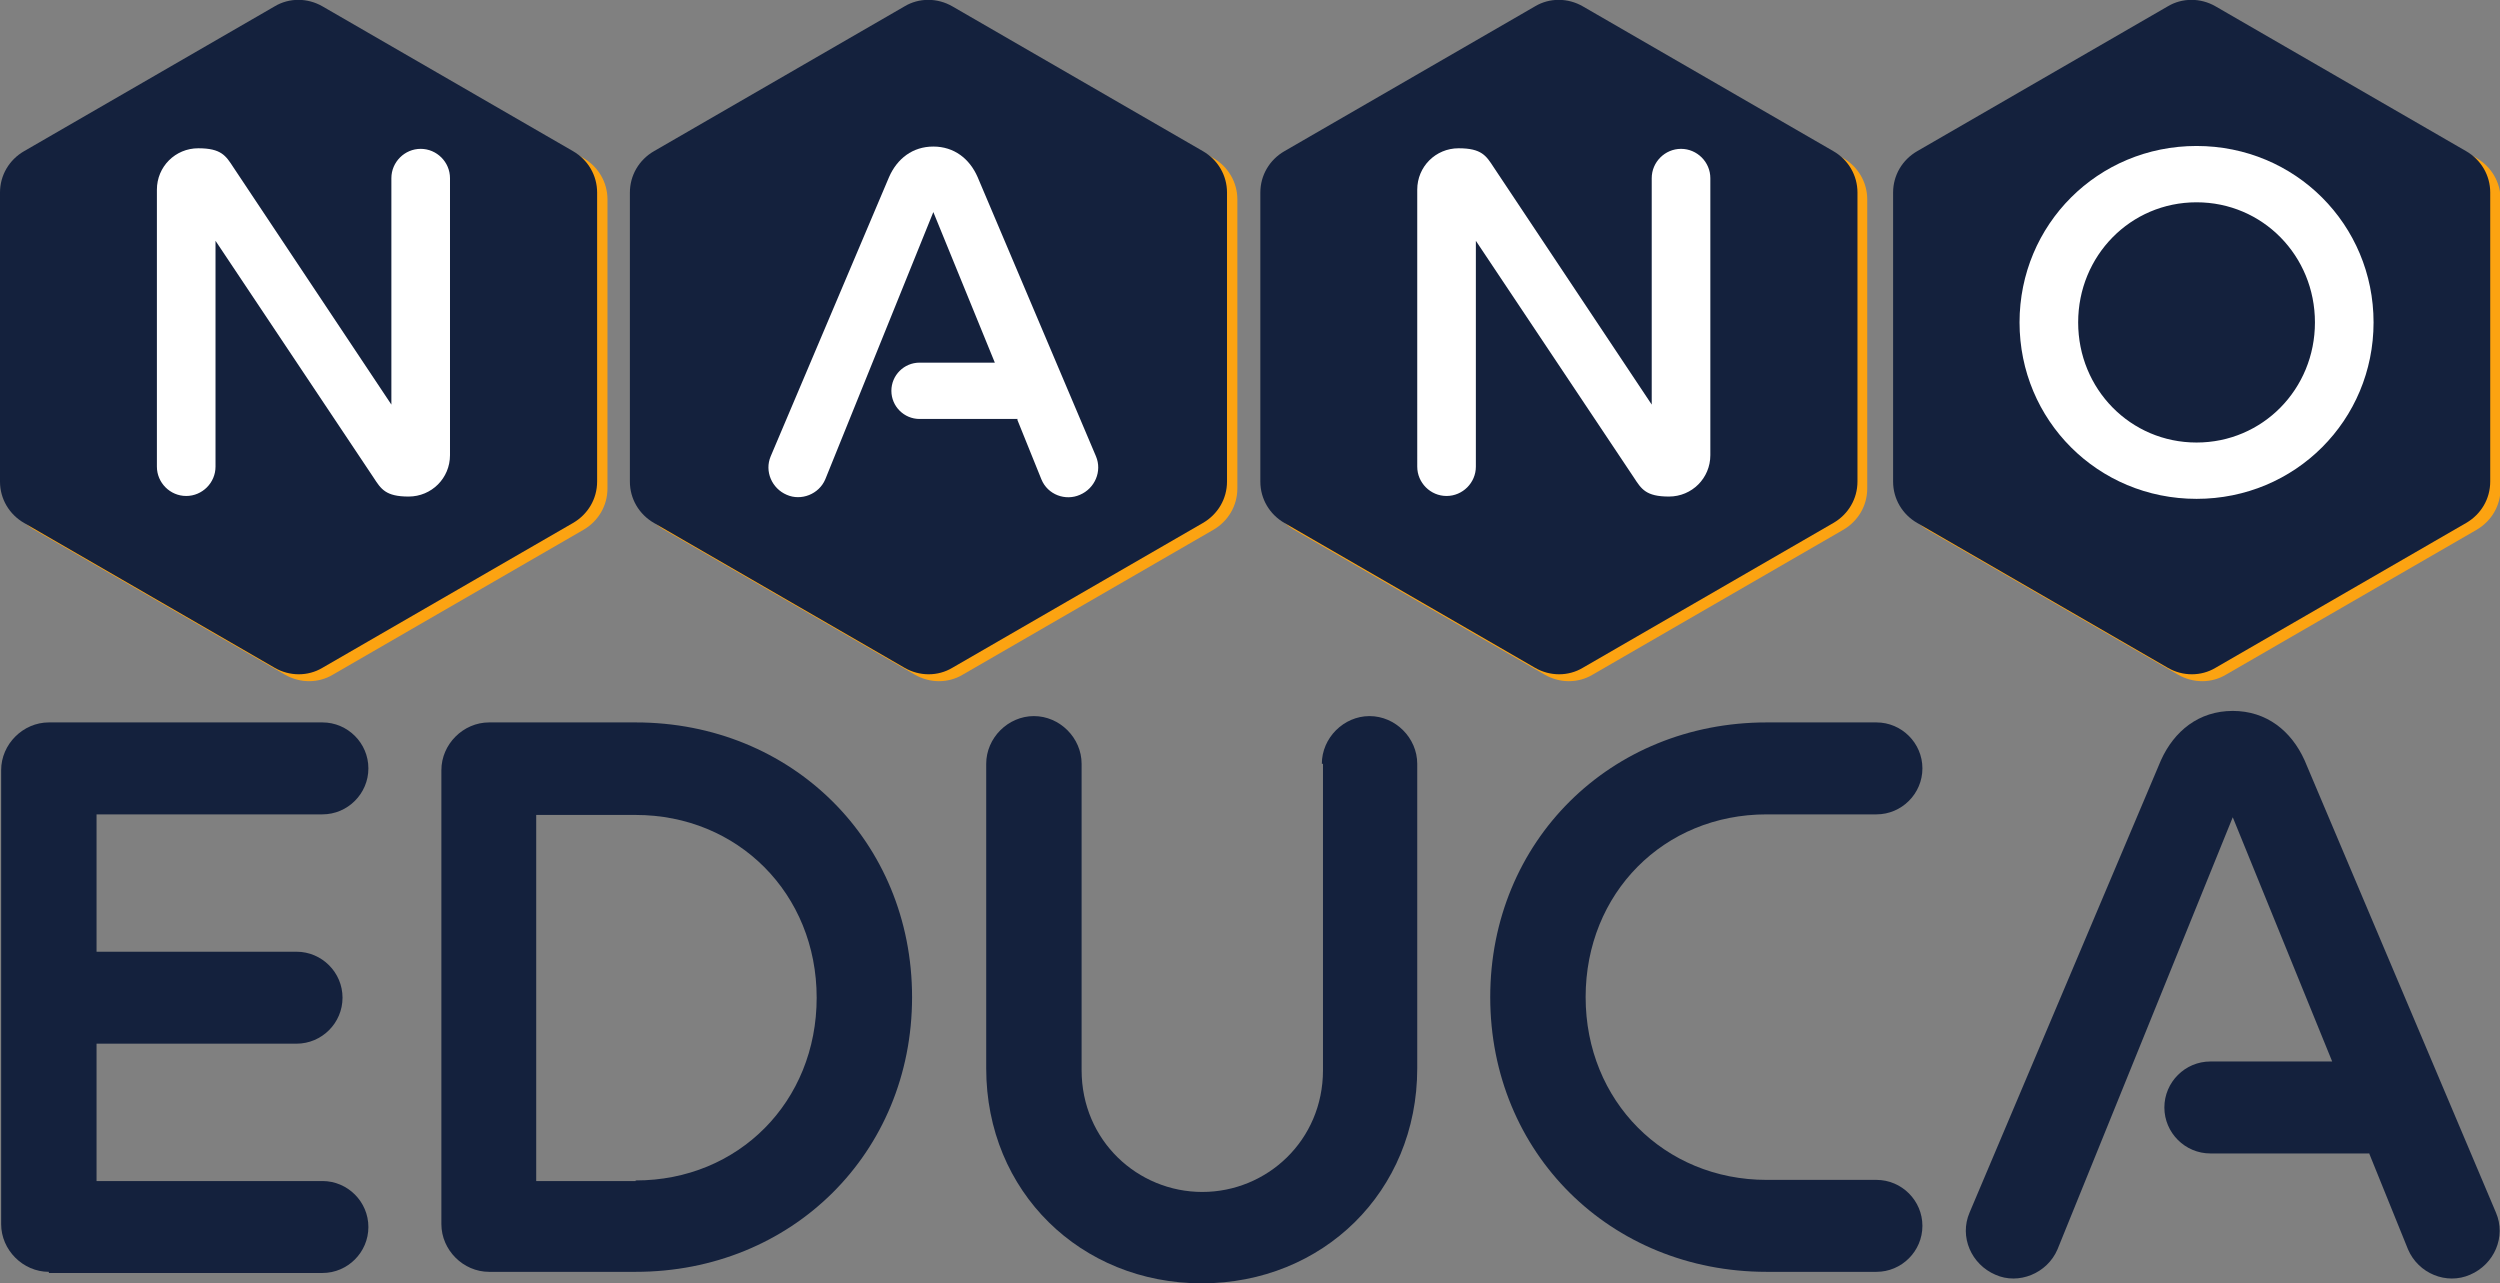 <?xml version="1.0" encoding="UTF-8"?><svg xmlns="http://www.w3.org/2000/svg" viewBox="0 0 435 223.3"><rect x="0" y="0" width="435" height="223.3" fill="#808080" stroke="none"/><g id="a"/><g id="b"><g id="c"><g><path d="M1.8,34.7v50.3c0,3,1.6,5.7,4.2,7.2l43.6,25.2c2.6,1.5,5.8,1.5,8.3,0l43.6-25.2c2.6-1.5,4.2-4.2,4.2-7.2V34.7c0-3-1.6-5.7-4.2-7.2L57.8,2.3c-2.6-1.5-5.8-1.5-8.3,0L5.9,27.5c-2.6,1.5-4.2,4.2-4.2,7.2" style="fill:#fca311;"/><path d="M0,33.5v50.3c0,3,1.6,5.7,4.2,7.2l43.6,25.2c2.6,1.5,5.8,1.5,8.3,0l43.6-25.2c2.6-1.5,4.2-4.2,4.2-7.2V33.5c0-3-1.6-5.7-4.2-7.2L56.1,1.1c-2.6-1.5-5.8-1.5-8.3,0L4.2,26.3c-2.6,1.5-4.2,4.2-4.2,7.2" style="fill:#14213d;"/><path d="M37.5,41.9v39.3c0,2.8-2.3,5.1-5.1,5.1s-5.1-2.3-5.1-5.1V33c0-4,3.2-7.2,7.2-7.2s4.8,1.3,6.1,3.3l27.5,41.3V31c0-2.8,2.3-5.1,5.1-5.1s5.1,2.3,5.1,5.1v48.2c0,4-3.2,7.2-7.2,7.2s-4.8-1.3-6.1-3.3l-27.5-41.2Z" style="fill:#fff;"/><path d="M111.4,34.7v50.3c0,3,1.6,5.7,4.2,7.2l43.6,25.2c2.6,1.5,5.8,1.5,8.3,0l43.6-25.2c2.6-1.5,4.2-4.2,4.2-7.2V34.7c0-3-1.6-5.7-4.2-7.2L167.5,2.3c-2.6-1.5-5.8-1.5-8.3,0l-43.6,25.2c-2.6,1.5-4.2,4.2-4.2,7.2" style="fill:#fca311;"/><path d="M109.6,33.5v50.3c0,3,1.6,5.7,4.2,7.2l43.6,25.2c2.6,1.5,5.8,1.5,8.3,0l43.6-25.2c2.6-1.5,4.2-4.2,4.2-7.2V33.5c0-3-1.6-5.7-4.2-7.2L165.7,1.1c-2.6-1.5-5.8-1.5-8.3,0l-43.6,25.2c-2.6,1.5-4.2,4.2-4.2,7.2" style="fill:#14213d;"/><path d="M177.1,72.9h-17.1c-2.7,0-4.9-2.2-4.9-4.9s2.2-4.9,4.9-4.9h13.1l-10.7-26.2-18.8,46.5c-1.1,2.6-4.2,3.8-6.7,2.7-2.6-1.1-3.9-4.1-2.8-6.7l20.6-48.6c1.4-3.2,4.1-5.3,7.7-5.3s6.3,2.1,7.7,5.3l20.6,48.6c1.1,2.6-.2,5.6-2.8,6.7-2.5,1.1-5.6,0-6.7-2.7l-4.2-10.4Z" style="fill:#fff;"/><path d="M221,34.7v50.3c0,3,1.6,5.7,4.2,7.2l43.6,25.2c2.6,1.5,5.8,1.5,8.3,0l43.6-25.2c2.6-1.5,4.2-4.2,4.2-7.2V34.7c0-3-1.6-5.7-4.2-7.2L277.1,2.3c-2.6-1.5-5.8-1.5-8.3,0l-43.6,25.2c-2.6,1.5-4.2,4.2-4.2,7.2" style="fill:#fca311;"/><path d="M219.3,33.5v50.3c0,3,1.6,5.7,4.2,7.2l43.6,25.2c2.6,1.5,5.8,1.5,8.3,0l43.6-25.2c2.6-1.5,4.2-4.2,4.2-7.2V33.5c0-3-1.6-5.7-4.2-7.2L275.4,1.1c-2.6-1.5-5.8-1.5-8.3,0l-43.6,25.2c-2.6,1.5-4.2,4.2-4.2,7.2" style="fill:#14213d;"/><path d="M256.8,41.9v39.3c0,2.8-2.3,5.1-5.1,5.1s-5.1-2.3-5.1-5.1V33c0-4,3.2-7.2,7.2-7.2s4.8,1.3,6.1,3.3l27.5,41.3V31c0-2.8,2.3-5.1,5.1-5.1s5.1,2.3,5.1,5.1v48.2c0,4-3.2,7.2-7.2,7.2s-4.8-1.3-6.1-3.3l-27.5-41.2Z" style="fill:#fff;"/><path d="M331.2,34.7v50.3c0,3,1.6,5.7,4.2,7.2l43.6,25.2c2.6,1.5,5.8,1.5,8.3,0l43.6-25.2c2.6-1.5,4.2-4.2,4.2-7.2V34.7c0-3-1.6-5.7-4.2-7.2L387.3,2.3c-2.6-1.5-5.8-1.5-8.3,0l-43.6,25.2c-2.6,1.5-4.2,4.2-4.2,7.2" style="fill:#fca311;"/><path d="M329.4,33.5v50.3c0,3,1.6,5.7,4.2,7.2l43.6,25.2c2.6,1.5,5.8,1.5,8.3,0l43.6-25.2c2.6-1.5,4.2-4.2,4.2-7.2V33.5c0-3-1.6-5.7-4.2-7.2L385.5,1.1c-2.6-1.5-5.8-1.5-8.3,0l-43.6,25.2c-2.6,1.5-4.2,4.2-4.2,7.2" style="fill:#14213d;"/><path d="M382.2,86.8c-17.2,0-30.8-13.7-30.8-30.7s13.6-30.7,30.8-30.7,30.8,13.7,30.8,30.7-13.6,30.7-30.8,30.7m20.6-30.7c0-11.6-9.1-20.9-20.6-20.9s-20.6,9.3-20.6,20.9,9.1,20.9,20.6,20.9,20.6-9.3,20.6-20.9" style="fill:#fff;"/><path d="M8.5,221.3c-4.5,0-8.3-3.8-8.3-8.3v-79c0-4.5,3.8-8.3,8.3-8.3H56.1c4.4,0,8,3.6,8,8s-3.6,8-8,8H16.8v23.9H51.6c4.4,0,8,3.6,8,8s-3.6,8-8,8H16.8v23.9H56.1c4.4,0,8,3.6,8,8s-3.6,8-8,8H8.5Z" style="fill:#14213d;"/><path d="M85.1,221.3c-4.5,0-8.3-3.8-8.3-8.3v-79c0-4.5,3.8-8.3,8.3-8.3h25.5c27.2,0,48.1,20.7,48.1,47.8s-20.9,47.8-48.1,47.8h-25.5Zm25.5-15.9c17.9,0,31.5-13.7,31.5-31.8s-13.7-31.8-31.5-31.8h-17.3v63.7h17.3Z" style="fill:#14213d;"/><path d="M230,132.9c0-4.5,3.8-8.3,8.3-8.3s8.3,3.8,8.3,8.3v53c0,21.5-16.5,37.4-37.5,37.4s-37.5-15.9-37.5-37.4v-53c0-4.5,3.8-8.3,8.3-8.3s8.3,3.8,8.3,8.3v53.3c0,12.3,9.8,21.2,21,21.2s21-8.9,21-21.2v-53.3Z" style="fill:#14213d;"/><path d="M307.4,221.3c-27.2,0-48.1-20.7-48.1-47.8s20.9-47.8,48.1-47.8h19.1c4.4,0,8,3.6,8,8s-3.6,8-8,8h-19.1c-17.9,0-31.5,13.7-31.5,31.8s13.7,31.8,31.5,31.8h19.1c4.4,0,8,3.6,8,8s-3.6,8-8,8h-19.1Z" style="fill:#14213d;"/><path d="M412.2,200.7h-27.6c-4.4,0-8-3.6-8-8s3.6-8,8-8h21.2l-17.3-42.5-30.5,75.2c-1.8,4.2-6.8,6.2-10.8,4.4-4.2-1.8-6.3-6.6-4.5-10.8l33.3-78.7c2.3-5.1,6.6-8.6,12.5-8.6s10.2,3.5,12.5,8.6l33.3,78.7c1.8,4.2-.3,9-4.5,10.8-4.1,1.8-9-.2-10.8-4.4l-6.8-16.8Z" style="fill:#14213d;"/></g></g></g></svg>